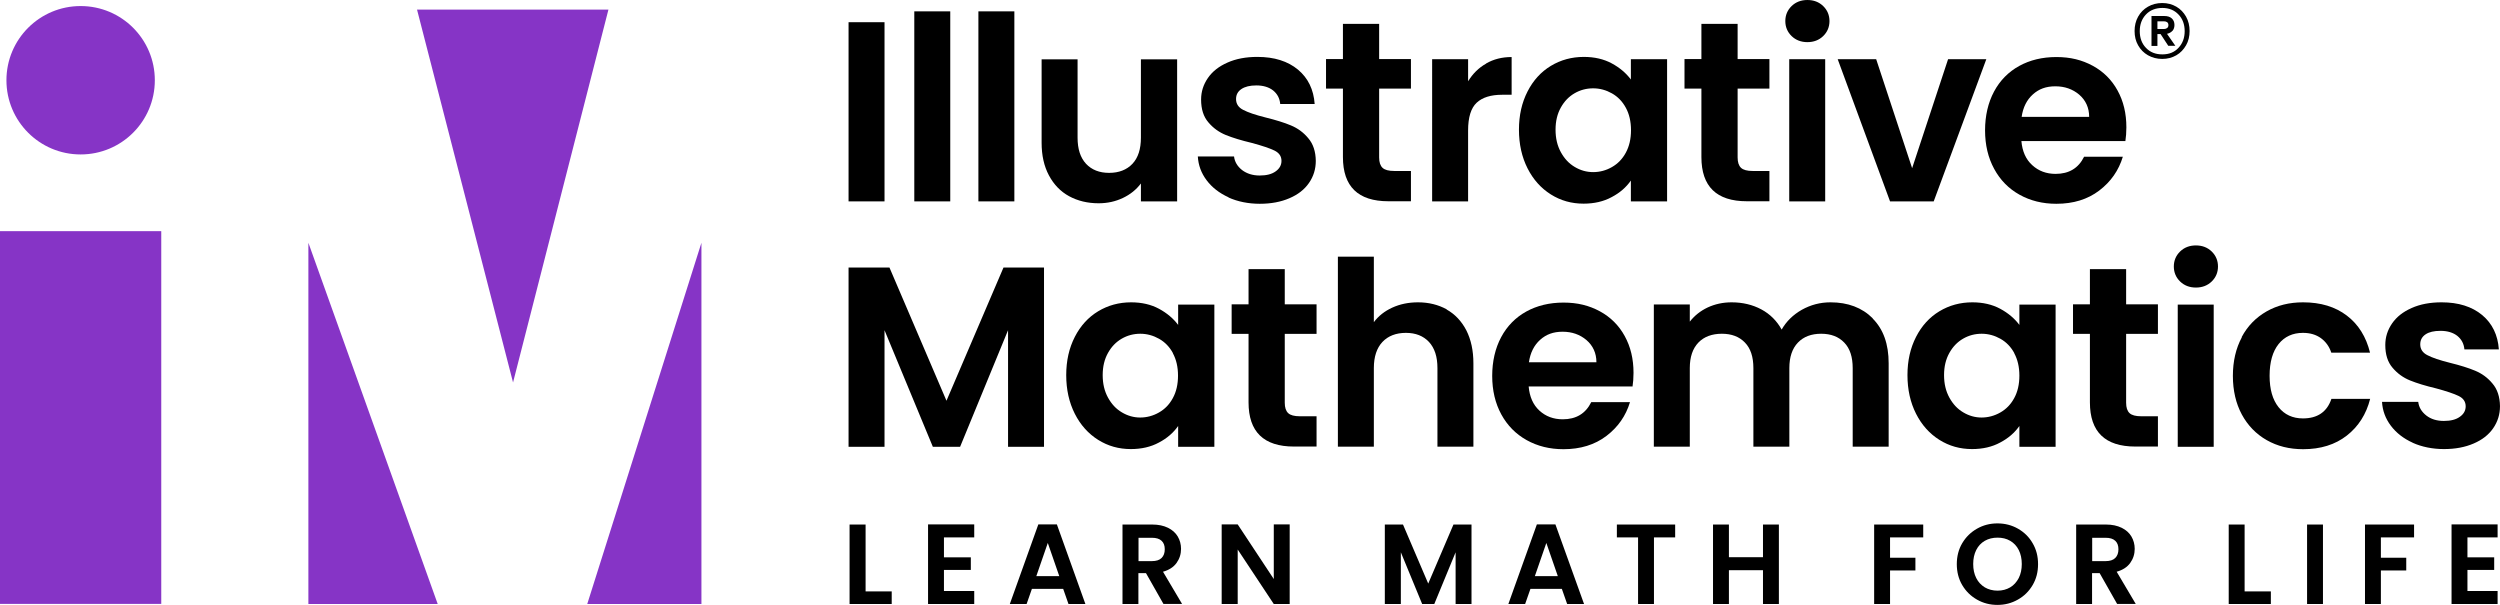 <?xml version="1.0" encoding="UTF-8"?>
<svg class="im-c-logo" xmlns="http://www.w3.org/2000/svg" viewBox="0 0 198.13 47.94">
  <title>Illustrative Mathematics® Learn Math for life</title>
  <g class="im-c-logo__mark" fill="#8634c6">
    <polygon points="24.44 19.24 24.44 47.87 34.69 47.87 24.44 19.24" />
    <polygon points="55.59 19.24 46.54 47.87 55.59 47.87 55.59 19.24" />
    <polygon points="33.05 .76 40.66 30.31 48.22 .76 33.05 .76" />
    <rect y="18.32" width="12.78" height="29.54" />
    <path d="M.51,6.36C.51,3.11,3.14.48,6.39.48s5.88,2.63,5.88,5.88-2.63,5.88-5.88,5.88S.51,9.61.51,6.36" />
  </g>
  <g class="im-c-logo__content">
    <g class="im-c-logo__name" fill="#000">
      <g class="im-c-logo__illustrative">
        <rect x="67.25" y="1.76" width="2.85" height="14.2" />
        <rect x="72.46" y=".9" width="2.85" height="15.06" />
        <rect x="77.54" y=".9" width="2.85" height="15.06" />
        <path d="M93.29,4.69v11.27h-2.87v-1.42c-.37.49-.84.87-1.43,1.15-.59.28-1.23.42-1.92.42-.88,0-1.66-.19-2.34-.56-.68-.37-1.21-.92-1.6-1.65s-.58-1.59-.58-2.59v-6.61h2.85v6.21c0,.9.22,1.58.67,2.07.45.48,1.06.72,1.83.72s1.4-.24,1.85-.72.67-1.17.67-2.07v-6.21h2.87Z" />
        <path d="M97.37,15.64c-.73-.33-1.31-.78-1.74-1.35s-.66-1.2-.7-1.89h2.87c.05.43.27.79.64,1.08.37.28.84.43,1.39.43s.97-.11,1.27-.33c.31-.22.46-.5.46-.83,0-.37-.19-.64-.56-.82-.37-.18-.97-.38-1.78-.6-.84-.2-1.53-.41-2.07-.63s-1-.55-1.38-1c-.39-.45-.58-1.05-.58-1.81,0-.62.18-1.19.54-1.71s.87-.92,1.55-1.22c.67-.3,1.46-.45,2.37-.45,1.34,0,2.41.34,3.22,1.01.8.67,1.24,1.58,1.32,2.72h-2.73c-.04-.45-.23-.8-.56-1.07-.33-.26-.78-.4-1.33-.4-.52,0-.91.1-1.19.29s-.42.45-.42.79c0,.38.19.67.57.86.38.2.97.4,1.77.6.81.2,1.49.41,2.01.63.53.22.99.55,1.37,1.01.39.45.59,1.05.6,1.8,0,.65-.18,1.23-.54,1.75s-.87.92-1.55,1.21c-.67.29-1.45.44-2.35.44s-1.75-.17-2.48-.5" />
        <path d="M109.3,7.03v5.45c0,.38.09.65.27.82s.49.25.93.25h1.32v2.4h-1.79c-2.4,0-3.6-1.17-3.6-3.5v-5.43h-1.34v-2.34h1.34V1.89h2.87v2.79h2.52v2.34h-2.52Z" />
        <path d="M117.78,5.03c.59-.34,1.26-.51,2.02-.51v2.99h-.75c-.9,0-1.57.21-2.02.63s-.68,1.15-.68,2.2v5.62h-2.85V4.69h2.85v1.75c.37-.6.84-1.07,1.43-1.4" />
        <path d="M121.06,7.25c.45-.88,1.07-1.56,1.85-2.03.78-.47,1.65-.71,2.61-.71.84,0,1.58.17,2.21.51s1.14.77,1.52,1.28v-1.61h2.87v11.27h-2.87v-1.65c-.37.53-.87.97-1.52,1.31-.64.35-1.39.52-2.23.52-.95,0-1.81-.24-2.59-.73s-1.4-1.18-1.85-2.07c-.45-.89-.68-1.91-.68-3.06s.23-2.15.68-3.03M128.85,8.54c-.27-.5-.64-.88-1.1-1.14s-.96-.4-1.49-.4-1.02.13-1.47.39-.81.63-1.09,1.13-.42,1.08-.42,1.76.14,1.27.42,1.78.64.9,1.1,1.17c.45.27.94.41,1.46.41s1.02-.13,1.49-.4c.46-.26.83-.64,1.1-1.14s.41-1.09.41-1.78-.14-1.29-.41-1.78" />
        <path d="M137.71,7.03v5.45c0,.38.09.65.27.82.18.17.49.25.93.25h1.32v2.4h-1.79c-2.4,0-3.6-1.17-3.6-3.5v-5.43h-1.34v-2.34h1.34V1.89h2.87v2.79h2.52v2.34h-2.52Z" />
        <path d="M141.99,2.86c-.33-.32-.5-.72-.5-1.19s.17-.87.5-1.19.75-.48,1.25-.48.92.16,1.25.48.5.72.5,1.19-.17.87-.5,1.19-.75.48-1.25.48-.92-.16-1.25-.48M144.65,15.96h-2.85V4.69h2.85v11.27Z" />
        <polygon points="151.54 13.33 154.39 4.69 157.42 4.69 153.25 15.96 149.79 15.96 145.64 4.69 148.69 4.69 151.54 13.33" />
        <path d="M168.44,11.18h-8.24c.07.81.35,1.45.86,1.91.5.46,1.12.69,1.85.69,1.06,0,1.81-.45,2.26-1.36h3.07c-.33,1.09-.95,1.98-1.87,2.68s-2.05,1.05-3.4,1.05c-1.09,0-2.06-.24-2.92-.72s-1.53-1.16-2.01-2.05c-.48-.88-.72-1.9-.72-3.05s.24-2.19.71-3.07,1.14-1.56,1.99-2.03c.85-.47,1.84-.71,2.95-.71s2.03.23,2.88.69c.85.46,1.51,1.12,1.97,1.96.47.85.7,1.82.7,2.92,0,.41-.03.77-.08,1.1M165.57,9.26c0-.73-.28-1.32-.79-1.76-.52-.44-1.15-.66-1.89-.66s-1.3.21-1.78.64-.78,1.02-.89,1.78h5.35,0Z" />
      </g>
      <g class="im-c-logo__mathematics">
        <polygon points="82.74 21.2 82.74 35.41 79.89 35.41 79.89 26.17 76.09 35.41 73.93 35.41 70.1 26.17 70.1 35.41 67.25 35.41 67.25 21.2 70.49 21.2 75.01 31.76 79.53 21.2 82.74 21.2" />
        <path d="M85.18,26.7c.45-.88,1.07-1.56,1.85-2.03.78-.47,1.65-.71,2.61-.71.84,0,1.58.17,2.21.51s1.14.77,1.52,1.28v-1.61h2.87v11.27h-2.87v-1.65c-.37.53-.87.97-1.52,1.31-.64.35-1.39.52-2.23.52-.95,0-1.81-.24-2.59-.73-.78-.49-1.4-1.18-1.85-2.07s-.68-1.91-.68-3.06.23-2.15.68-3.03M92.96,27.99c-.27-.5-.64-.88-1.1-1.14s-.96-.4-1.49-.4-1.02.13-1.47.39c-.45.26-.81.63-1.09,1.13s-.42,1.08-.42,1.76.14,1.27.42,1.78.64.9,1.1,1.17c.45.27.94.41,1.45.41s1.02-.13,1.49-.4c.46-.26.83-.64,1.1-1.14.27-.49.41-1.09.41-1.78s-.14-1.28-.41-1.78" />
        <path d="M101.82,26.47v5.45c0,.38.09.65.27.82s.49.25.93.25h1.32v2.4h-1.79c-2.4,0-3.6-1.17-3.6-3.5v-5.43h-1.34v-2.34h1.34v-2.79h2.87v2.79h2.52v2.34h-2.52Z" />
        <path d="M114.65,24.53c.66.37,1.18.92,1.56,1.65.37.73.56,1.6.56,2.61v6.61h-2.85v-6.23c0-.9-.22-1.58-.67-2.07-.45-.48-1.06-.72-1.83-.72s-1.41.24-1.86.72-.68,1.17-.68,2.07v6.23h-2.85v-15.06h2.85v5.19c.37-.49.85-.87,1.46-1.15.61-.28,1.29-.42,2.04-.42.85,0,1.61.19,2.28.56" />
        <path d="M129.39,30.63h-8.24c.07.81.35,1.45.85,1.91s1.12.69,1.85.69c1.06,0,1.81-.45,2.26-1.36h3.07c-.33,1.09-.95,1.98-1.87,2.68s-2.06,1.05-3.4,1.05c-1.09,0-2.06-.24-2.92-.72s-1.53-1.16-2.01-2.04-.72-1.9-.72-3.05.24-2.19.71-3.07,1.14-1.56,1.99-2.03c.85-.47,1.84-.71,2.95-.71s2.03.23,2.88.69,1.51,1.12,1.97,1.96c.47.85.7,1.82.7,2.92,0,.41-.03.77-.08,1.1M126.52,28.71c0-.73-.28-1.32-.79-1.76-.52-.44-1.15-.66-1.89-.66s-1.3.21-1.78.64-.78,1.02-.89,1.78h5.35,0Z" />
        <path d="M148.41,25.24c.85.85,1.27,2.03,1.27,3.55v6.61h-2.85v-6.23c0-.88-.22-1.56-.67-2.02-.45-.47-1.06-.7-1.83-.7s-1.39.23-1.84.7-.68,1.14-.68,2.02v6.23h-2.85v-6.23c0-.88-.22-1.56-.67-2.02-.45-.47-1.06-.7-1.83-.7s-1.41.23-1.86.7-.68,1.14-.68,2.02v6.23h-2.85v-11.27h2.85v1.36c.37-.47.84-.85,1.41-1.12.58-.27,1.21-.41,1.9-.41.88,0,1.67.19,2.36.56.69.37,1.23.91,1.61,1.6.37-.65.9-1.17,1.6-1.57.7-.39,1.45-.59,2.27-.59,1.38,0,2.5.42,3.35,1.27" />
        <path d="M151.85,26.7c.45-.88,1.07-1.56,1.85-2.03.78-.47,1.65-.71,2.61-.71.84,0,1.58.17,2.21.51s1.14.77,1.52,1.28v-1.61h2.87v11.27h-2.87v-1.65c-.37.53-.87.97-1.52,1.31-.64.35-1.39.52-2.23.52-.95,0-1.81-.24-2.59-.73-.78-.49-1.4-1.18-1.85-2.07-.45-.89-.68-1.91-.68-3.06s.23-2.15.68-3.03M159.64,27.99c-.27-.5-.64-.88-1.1-1.14s-.96-.4-1.49-.4-1.02.13-1.47.39-.81.63-1.09,1.13-.42,1.08-.42,1.76.14,1.27.42,1.78.64.9,1.1,1.17c.45.27.94.41,1.45.41s1.02-.13,1.49-.4c.46-.26.83-.64,1.1-1.14.27-.49.41-1.09.41-1.78s-.14-1.28-.41-1.78" />
        <path d="M168.5,26.47v5.45c0,.38.09.65.27.82.18.17.49.25.93.25h1.32v2.4h-1.79c-2.4,0-3.6-1.17-3.6-3.5v-5.43h-1.34v-2.34h1.34v-2.79h2.87v2.79h2.52v2.34h-2.52Z" />
        <path d="M172.78,22.31c-.33-.32-.5-.72-.5-1.19s.17-.87.5-1.19.75-.48,1.25-.48.92.16,1.25.48.5.72.5,1.19-.17.87-.5,1.19-.75.48-1.25.48-.92-.16-1.25-.48M175.44,35.41h-2.85v-11.27h2.85v11.27Z" />
        <path d="M177.66,26.71c.47-.88,1.13-1.55,1.97-2.03s1.8-.72,2.89-.72c1.4,0,2.55.35,3.47,1.05s1.53,1.68,1.84,2.94h-3.07c-.16-.49-.44-.87-.82-1.15-.39-.28-.86-.42-1.43-.42-.81,0-1.46.3-1.93.89-.47.59-.71,1.43-.71,2.51s.24,1.9.71,2.49,1.12.89,1.93.89c1.15,0,1.91-.51,2.26-1.55h3.07c-.31,1.22-.93,2.19-1.85,2.91-.92.72-2.08,1.08-3.46,1.08-1.09,0-2.05-.24-2.89-.72s-1.5-1.16-1.97-2.03-.71-1.9-.71-3.06.24-2.19.71-3.06" />
        <path d="M191.22,35.09c-.73-.33-1.31-.78-1.74-1.35-.43-.57-.66-1.2-.7-1.89h2.87c.05.43.27.79.64,1.08s.84.43,1.39.43.97-.11,1.27-.33c.31-.22.46-.49.46-.83,0-.37-.19-.64-.56-.82s-.97-.38-1.78-.6c-.84-.2-1.53-.41-2.07-.63-.54-.22-1-.55-1.38-1-.39-.45-.58-1.05-.58-1.81,0-.62.18-1.19.54-1.71s.87-.92,1.55-1.22c.67-.3,1.46-.45,2.37-.45,1.34,0,2.41.34,3.22,1.01.8.67,1.24,1.58,1.32,2.72h-2.73c-.04-.45-.23-.8-.56-1.07-.33-.26-.78-.4-1.33-.4-.52,0-.91.09-1.19.28s-.42.45-.42.79c0,.38.19.67.57.86.38.2.97.4,1.77.6.81.2,1.49.41,2.01.63.53.22.99.55,1.37,1.01.39.45.59,1.06.6,1.8,0,.65-.18,1.23-.54,1.75s-.87.92-1.55,1.21c-.67.29-1.45.44-2.35.44s-1.75-.17-2.48-.5" />
      </g>
      <path class="im-c-logo__trademark" d="M172.48.53c.33.19.58.46.77.79.19.34.28.72.28,1.14s-.09.8-.28,1.13-.44.6-.77.79-.7.29-1.12.29-.79-.1-1.13-.29c-.33-.19-.59-.45-.78-.79-.19-.33-.28-.71-.28-1.13s.09-.8.28-1.14.45-.6.78-.79.71-.29,1.13-.29.79.1,1.12.29M172.65,3.79c.33-.35.49-.79.49-1.32s-.16-.98-.49-1.32c-.33-.35-.76-.52-1.28-.52s-.97.17-1.3.52-.49.79-.49,1.32.16.98.49,1.32c.33.35.76.52,1.3.52s.96-.17,1.28-.52M172.17,2.44c-.1.12-.25.2-.43.24l.66.95h-.56l-.61-.93h-.25v.94h-.47V1.27h1.03c.24,0,.44.06.58.19.14.13.21.3.21.52,0,.18-.05.34-.15.46M170.98,2.3h.52c.1,0,.19-.03.25-.08.07-.05.1-.13.1-.23s-.03-.18-.1-.23-.15-.07-.25-.07h-.52s0,.61,0,.61Z" />
    </g>
    <g class="im-c-logo__tagline" fill="#000">
      <g class="im-c-logo__learn">
        <polygon points="68.6 46.87 70.67 46.87 70.67 47.87 67.33 47.87 67.33 41.57 68.6 41.57 68.6 46.87" />
        <polygon points="74.81 42.59 74.81 44.17 76.94 44.17 76.94 45.17 74.81 45.17 74.81 46.84 77.21 46.84 77.21 47.87 73.55 47.87 73.55 41.56 77.21 41.56 77.21 42.59 74.81 42.59" />
        <path d="M84.29,46.67h-2.51l-.42,1.2h-1.33l2.26-6.31h1.47l2.26,6.31h-1.34l-.42-1.2h.03ZM83.95,45.66l-.91-2.63-.91,2.63h1.82Z" />
        <path d="M92.21,47.87l-1.39-2.45h-.6v2.45h-1.26v-6.3h2.36c.49,0,.9.09,1.25.26.34.17.6.4.77.69.17.29.26.62.26.98,0,.41-.12.79-.36,1.12-.24.33-.6.56-1.07.69l1.51,2.55h-1.47ZM90.23,44.47h1.06c.34,0,.6-.08.77-.25s.25-.4.25-.69-.08-.51-.25-.67-.42-.24-.77-.24h-1.06v1.85Z" />
        <polygon points="102.21 47.87 100.95 47.87 98.09 43.55 98.09 47.87 96.82 47.87 96.82 41.56 98.09 41.56 100.95 45.89 100.95 41.56 102.21 41.56 102.21 47.87" />
      </g>
      <g class="im-c-logo__math">
        <polygon points="116.62 41.57 116.62 47.87 115.36 47.87 115.36 43.77 113.67 47.87 112.71 47.87 111.02 43.77 111.02 47.87 109.75 47.87 109.75 41.57 111.19 41.57 113.19 46.25 115.19 41.57 116.62 41.57" />
        <path d="M123.8,46.67h-2.51l-.42,1.2h-1.33l2.26-6.31h1.47l2.27,6.31h-1.34l-.42-1.2h.02ZM123.46,45.66l-.91-2.63-.91,2.63h1.82Z" />
        <polygon points="132.76 41.57 132.76 42.59 131.08 42.59 131.08 47.87 129.82 47.87 129.82 42.59 128.14 42.59 128.14 41.57 132.76 41.57" />
        <polygon points="140.98 41.57 140.98 47.87 139.72 47.87 139.72 45.19 137.02 45.19 137.02 47.87 135.76 47.87 135.76 41.57 137.02 41.57 137.02 44.16 139.72 44.16 139.72 41.57 140.98 41.57" />
      </g>
      <g class="im-c-logo__for">
        <polygon points="152.42 41.57 152.42 42.59 149.79 42.59 149.79 44.2 151.8 44.2 151.8 45.21 149.79 45.21 149.79 47.87 148.53 47.87 148.53 41.57 152.42 41.57" />
        <path d="M156.68,47.52c-.49-.28-.88-.66-1.17-1.15s-.43-1.05-.43-1.66.14-1.17.43-1.66.68-.87,1.17-1.15c.49-.28,1.03-.42,1.62-.42s1.14.14,1.63.42.88.66,1.16,1.15c.29.49.43,1.04.43,1.66s-.14,1.17-.43,1.66-.67.87-1.17,1.15c-.49.28-1.03.42-1.62.42s-1.13-.14-1.62-.42M159.31,46.55c.29-.17.51-.42.68-.74.16-.32.24-.69.24-1.11s-.08-.79-.24-1.11-.39-.56-.68-.73-.62-.25-1-.25-.71.08-1.01.25c-.29.17-.52.41-.68.73-.16.32-.24.68-.24,1.11s.08.79.24,1.11.39.56.68.74c.29.17.63.26,1.01.26s.71-.09,1-.26" />
        <path d="M167.79,47.87l-1.39-2.45h-.6v2.45h-1.26v-6.3h2.36c.49,0,.9.09,1.25.26.34.17.6.4.77.69.17.29.26.62.26.98,0,.41-.12.79-.36,1.12-.24.33-.6.56-1.07.69l1.51,2.55h-1.47ZM165.81,44.47h1.06c.34,0,.6-.08.77-.25s.25-.4.25-.69-.08-.51-.25-.67-.42-.24-.77-.24h-1.06v1.85Z" />
      </g>
      <g class="im-c-logo__life">
        <polygon points="177.89 46.87 179.97 46.87 179.97 47.87 176.63 47.87 176.63 41.57 177.89 41.57 177.89 46.87" />
        <rect x="182.84" y="41.57" width="1.26" height="6.3" />
        <polygon points="191.32 41.57 191.32 42.59 188.69 42.59 188.69 44.2 190.7 44.2 190.7 45.21 188.69 45.21 188.69 47.87 187.43 47.87 187.43 41.57 191.32 41.57" />
        <polygon points="195.55 42.59 195.55 44.17 197.67 44.17 197.67 45.17 195.55 45.17 195.55 46.84 197.94 46.84 197.94 47.87 194.29 47.87 194.29 41.56 197.94 41.56 197.94 42.59 195.55 42.59" />
      </g>
    </g>
  </g>
</svg>